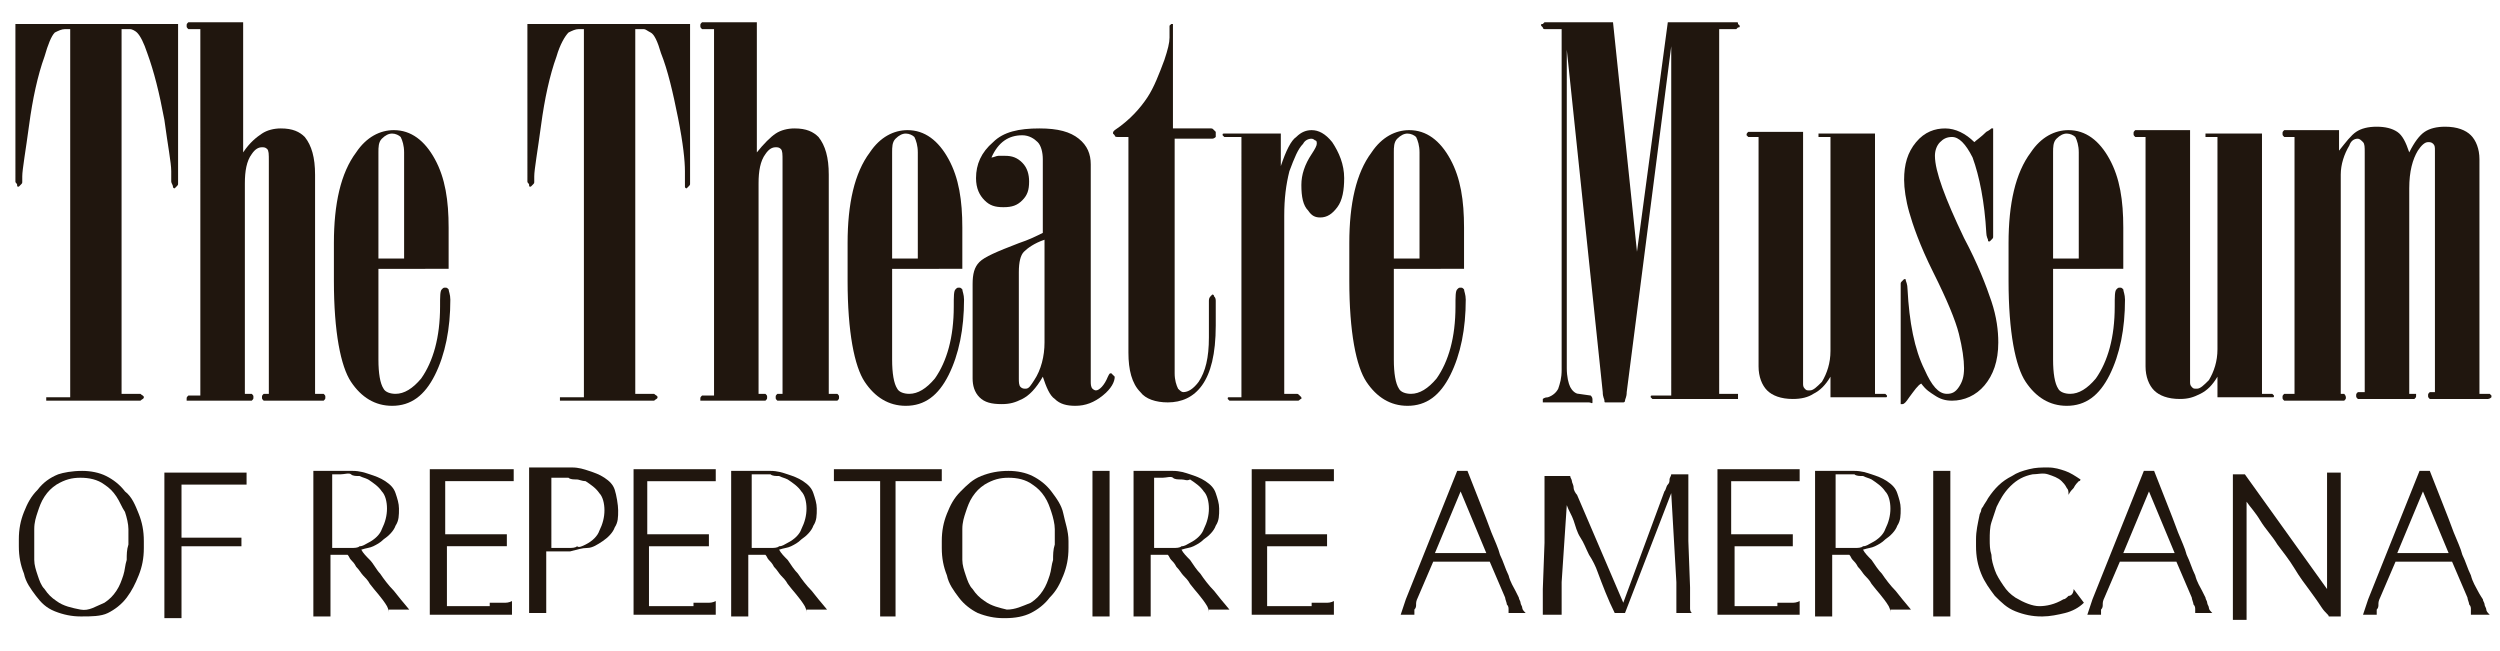 <?xml version="1.0" encoding="utf-8"?>
<!-- Generator: Adobe Illustrator 18.1.0, SVG Export Plug-In . SVG Version: 6.00 Build 0)  -->
<svg version="1.1" xmlns="http://www.w3.org/2000/svg" xmlns:xlink="http://www.w3.org/1999/xlink" x="0px" y="0px"
	 viewBox="0 0 146 38" enable-background="new 0 0 146 38" xml:space="preserve">
<g id="The_Theatre_Museum">
	<g>
		<rect x="-9.4" y="1.3" fill="none" width="165.3" height="41.3"/>
		<path fill="#20160E" d="M4.1,1.7H3.8c-0.2,0-0.4,0.1-0.6,0.2C3,2.1,2.8,2.6,2.6,3.3c-0.4,1.1-0.7,2.5-0.9,4s-0.4,2.6-0.4,3v0.3
			c0,0.1,0,0.1-0.1,0.2s-0.1,0.1-0.1,0.1c-0.1,0-0.1,0-0.1-0.1c0-0.1-0.1-0.1-0.1-0.2V1.4h9.5v9.3c0,0.1,0,0.1-0.1,0.2
			s-0.1,0.1-0.1,0.1c0,0-0.1,0-0.1-0.1S10,10.7,10,10.6v-0.6C10,9.5,9.8,8.5,9.6,7C9.3,5.4,9,4.2,8.6,3.1C8.4,2.5,8.2,2.1,8,1.9
			C7.9,1.8,7.7,1.7,7.6,1.7H7.1V23h1.1c0.1,0.1,0.2,0.1,0.2,0.2c0,0.1-0.1,0.1-0.2,0.2H2.8c0,0-0.1,0-0.1,0c0,0,0-0.1,0-0.1
			c0-0.1,0-0.1,0-0.1c0,0,0.1,0,0.1,0h1.3V1.7z"/>
		<path fill="#20160E" d="M14.2,1.4v7.5C14.6,8.3,15,8,15.3,7.8s0.7-0.3,1.1-0.3c0.7,0,1.1,0.2,1.4,0.5c0.4,0.5,0.6,1.2,0.6,2.2V23
			h0.5c0.1,0.1,0.1,0.1,0.1,0.2c0,0.1,0,0.1-0.1,0.2h-3.5c-0.1-0.1-0.1-0.1-0.1-0.2c0-0.1,0-0.1,0.1-0.2h0.3V9.4
			c0-0.4,0-0.6-0.1-0.7c-0.1-0.1-0.2-0.1-0.3-0.1c-0.2,0-0.4,0.1-0.6,0.4c-0.3,0.4-0.4,1-0.4,1.7V23h0.4c0.1,0.1,0.1,0.1,0.1,0.2
			c0,0.1,0,0.1-0.1,0.2H11l-0.1,0l0-0.1c0-0.1,0-0.1,0.1-0.2h0.7V1.7H11c-0.1-0.1-0.1-0.1-0.1-0.2c0-0.1,0-0.1,0.1-0.2H14.2z"/>
		<path fill="#20160E" d="M22.1,15.6V21c0,0.8,0.1,1.4,0.3,1.7c0.1,0.2,0.4,0.3,0.7,0.3c0.5,0,1-0.3,1.5-0.9c0.7-1,1.1-2.4,1.1-4.2
			c0-0.6,0-0.9,0.1-1s0.1-0.1,0.2-0.1c0.1,0,0.1,0,0.2,0.1c0,0.1,0.1,0.3,0.1,0.6c0,1.7-0.3,3.2-0.9,4.4c-0.6,1.2-1.4,1.8-2.5,1.8
			c-1,0-1.8-0.5-2.4-1.4c-0.6-0.9-1-2.9-1-5.9v-2.2c0-2.3,0.4-4.1,1.3-5.3c0.6-0.9,1.4-1.3,2.2-1.3c1,0,1.8,0.6,2.4,1.7
			c0.6,1.1,0.8,2.4,0.8,4v2.4H22.1z M23.6,15.2V8.9c0-0.4-0.1-0.7-0.2-0.9c-0.1-0.1-0.3-0.2-0.5-0.2s-0.4,0.1-0.6,0.3
			c-0.2,0.2-0.2,0.5-0.2,0.8v6.2H23.6z"/>
		<path fill="#20160E" d="M34.1,1.7h-0.3c-0.2,0-0.4,0.1-0.6,0.2c-0.2,0.2-0.5,0.7-0.7,1.4c-0.4,1.1-0.7,2.5-0.9,4s-0.4,2.6-0.4,3
			v0.3c0,0.1,0,0.1-0.1,0.2s-0.1,0.1-0.1,0.1c-0.1,0-0.1,0-0.1-0.1c0-0.1-0.1-0.1-0.1-0.2V1.4h9.5v9.3c0,0.1,0,0.1-0.1,0.2
			s-0.1,0.1-0.1,0.1c0,0-0.1,0-0.1-0.1S40,10.7,40,10.6v-0.6c0-0.6-0.1-1.6-0.4-3.1c-0.3-1.5-0.6-2.8-1-3.8
			c-0.2-0.7-0.4-1.1-0.6-1.2s-0.3-0.2-0.4-0.2h-0.5V23h1.1c0.1,0.1,0.2,0.1,0.2,0.2c0,0.1-0.1,0.1-0.2,0.2h-5.4c0,0-0.1,0-0.1,0
			c0,0,0-0.1,0-0.1c0-0.1,0-0.1,0-0.1c0,0,0.1,0,0.1,0h1.3V1.7z"/>
		<path fill="#20160E" d="M44.2,1.4v7.5c0.4-0.5,0.8-0.9,1.1-1.1s0.7-0.3,1.1-0.3c0.7,0,1.1,0.2,1.4,0.5c0.4,0.5,0.6,1.2,0.6,2.2V23
			h0.5c0.1,0.1,0.1,0.1,0.1,0.2c0,0.1,0,0.1-0.1,0.2h-3.5c-0.1-0.1-0.1-0.1-0.1-0.2c0-0.1,0-0.1,0.1-0.2h0.3V9.4
			c0-0.4,0-0.6-0.1-0.7c-0.1-0.1-0.2-0.1-0.3-0.1c-0.2,0-0.4,0.1-0.6,0.4c-0.3,0.4-0.4,1-0.4,1.7V23h0.4c0.1,0.1,0.1,0.1,0.1,0.2
			c0,0.1,0,0.1-0.1,0.2H41l-0.1,0l0-0.1c0-0.1,0-0.1,0.1-0.2h0.7V1.7H41c-0.1-0.1-0.1-0.1-0.1-0.2c0-0.1,0-0.1,0.1-0.2H44.2z"/>
		<path fill="#20160E" d="M52.1,15.6V21c0,0.8,0.1,1.4,0.3,1.7c0.1,0.2,0.4,0.3,0.7,0.3c0.5,0,1-0.3,1.5-0.9c0.7-1,1.1-2.4,1.1-4.2
			c0-0.6,0-0.9,0.1-1s0.1-0.1,0.2-0.1c0.1,0,0.1,0,0.2,0.1c0,0.1,0.1,0.3,0.1,0.6c0,1.7-0.3,3.2-0.9,4.4s-1.4,1.8-2.5,1.8
			c-1,0-1.8-0.5-2.4-1.4s-1-2.9-1-5.9v-2.2c0-2.3,0.4-4.1,1.3-5.3c0.6-0.9,1.4-1.3,2.2-1.3c1,0,1.8,0.6,2.4,1.7s0.8,2.4,0.8,4v2.4
			H52.1z M53.6,15.2V8.9c0-0.4-0.1-0.7-0.2-0.9c-0.1-0.1-0.3-0.2-0.5-0.2s-0.4,0.1-0.6,0.3c-0.2,0.2-0.2,0.5-0.2,0.8v6.2H53.6z"/>
		<path fill="#20160E" d="M57.9,9.2c0.1,0,0.3-0.1,0.4-0.1c0.1,0,0.2,0,0.4,0c0.4,0,0.7,0.1,1,0.4c0.3,0.3,0.4,0.7,0.4,1.1
			c0,0.5-0.1,0.8-0.4,1.1c-0.3,0.3-0.6,0.4-1.1,0.4c-0.5,0-0.8-0.1-1.1-0.4C57.2,11.4,57,11,57,10.4c0-0.8,0.3-1.5,1-2.1
			c0.6-0.6,1.5-0.8,2.7-0.8c1.1,0,1.8,0.2,2.3,0.6c0.5,0.4,0.7,0.9,0.7,1.5v12.7c0,0.1,0,0.3,0.1,0.4c0.1,0.1,0.2,0.1,0.2,0.1
			c0.2,0,0.5-0.3,0.7-0.8c0.1-0.2,0.1-0.2,0.2-0.2l0.2,0.2c0,0.3-0.2,0.7-0.7,1.1s-1,0.6-1.6,0.6c-0.5,0-0.9-0.1-1.2-0.4
			c-0.3-0.2-0.5-0.7-0.7-1.3c-0.4,0.7-0.8,1.1-1.2,1.3s-0.7,0.3-1.2,0.3c-0.6,0-1-0.1-1.3-0.4c-0.3-0.3-0.4-0.7-0.4-1.1v-5.5
			c0-0.6,0.1-1,0.4-1.3c0.3-0.3,1-0.6,2.3-1.1c0.6-0.2,1-0.4,1.4-0.6V9.3c0-0.4-0.1-0.8-0.3-1c-0.2-0.2-0.5-0.4-0.9-0.4
			C58.9,7.9,58.3,8.3,57.9,9.2z M61,14c-0.6,0.2-1,0.5-1.2,0.7c-0.2,0.2-0.3,0.6-0.3,1.2v6.2c0,0.2,0,0.4,0.1,0.5s0.2,0.1,0.3,0.1
			c0.2,0,0.3-0.2,0.5-0.5c0.4-0.6,0.6-1.4,0.6-2.2V14z"/>
		<path fill="#20160E" d="M66,8h-0.7c-0.1,0-0.2,0-0.2-0.1c0,0-0.1-0.1-0.1-0.1c0-0.1,0-0.1,0.1-0.2C66,7,66.6,6.3,67,5.7
			c0.4-0.6,0.7-1.4,1-2.2c0.2-0.6,0.3-1,0.3-1.3l0-0.7c0,0,0.1-0.1,0.1-0.1c0.1,0,0.1,0,0.1,0s0,0.1,0,0.1v6h2.2
			c0.1,0,0.1,0,0.2,0.1c0,0,0.1,0.1,0.1,0.1C71,7.9,71,7.9,71,8c0,0-0.1,0.1-0.2,0.1h-2.2v13.7c0,0.4,0.1,0.7,0.2,0.9
			c0.1,0.1,0.2,0.2,0.3,0.2c0.3,0,0.6-0.2,0.9-0.6c0.4-0.6,0.6-1.4,0.6-2.6v-2.1c0-0.1,0-0.2,0.1-0.3c0,0,0.1-0.1,0.1-0.1
			s0.1,0,0.1,0.1c0.1,0.1,0.1,0.2,0.1,0.3V19c0,1.7-0.3,2.8-0.8,3.5s-1.2,1-2,1c-0.7,0-1.3-0.2-1.6-0.6c-0.5-0.5-0.7-1.3-0.7-2.3V8z
			"/>
		<path fill="#20160E" d="M72.2,8h-0.6c-0.1,0-0.1,0-0.1,0c0,0-0.1-0.1-0.1-0.1c0-0.1,0-0.1,0.1-0.1c0,0,0.1,0,0.1,0h3.2v1.9
			c0.3-0.9,0.6-1.5,0.9-1.7c0.3-0.3,0.6-0.4,0.9-0.4c0.4,0,0.8,0.2,1.2,0.7c0.4,0.6,0.7,1.3,0.7,2.1c0,0.7-0.1,1.3-0.4,1.7
			c-0.3,0.4-0.6,0.6-1,0.6c-0.3,0-0.5-0.1-0.7-0.4c-0.3-0.3-0.4-0.8-0.4-1.5c0-0.6,0.2-1.2,0.6-1.8c0.2-0.3,0.3-0.5,0.3-0.6
			c0-0.1,0-0.2-0.1-0.2c-0.1-0.1-0.2-0.1-0.2-0.1c-0.2,0-0.4,0.1-0.5,0.3c-0.3,0.3-0.5,0.8-0.8,1.6c-0.2,0.8-0.3,1.6-0.3,2.6V23h0.7
			c0.1,0,0.1,0,0.2,0.1c0,0,0.1,0.1,0.1,0.1l0,0.1c-0.1,0-0.1,0.1-0.2,0.1h-3.9c0,0-0.1,0-0.1,0c0,0-0.1-0.1-0.1-0.1
			c0-0.1,0-0.1,0.1-0.1c0,0,0.1,0,0.1,0h0.6V8z"/>
		<path fill="#20160E" d="M81.4,15.6V21c0,0.8,0.1,1.4,0.3,1.7c0.1,0.2,0.4,0.3,0.7,0.3c0.5,0,1-0.3,1.5-0.9c0.7-1,1.1-2.4,1.1-4.2
			c0-0.6,0-0.9,0.1-1s0.1-0.1,0.2-0.1c0.1,0,0.1,0,0.2,0.1c0,0.1,0.1,0.3,0.1,0.6c0,1.7-0.3,3.2-0.9,4.4s-1.4,1.8-2.5,1.8
			c-1,0-1.8-0.5-2.4-1.4s-1-2.9-1-5.9v-2.2c0-2.3,0.4-4.1,1.3-5.3c0.6-0.9,1.4-1.3,2.2-1.3c1,0,1.8,0.6,2.4,1.7s0.8,2.4,0.8,4v2.4
			H81.4z M82.9,15.2V8.9c0-0.4-0.1-0.7-0.2-0.9c-0.1-0.1-0.3-0.2-0.5-0.2s-0.4,0.1-0.6,0.3c-0.2,0.2-0.2,0.5-0.2,0.8v6.2H82.9z"/>
		<path fill="#20160E" d="M91.1,1.7h-0.9c0,0-0.1,0-0.1-0.1c0,0-0.1-0.1-0.1-0.1c0-0.1,0-0.1,0.1-0.1c0,0,0.1-0.1,0.1-0.1h4
			l1.4,13.4l1.8-13.4h4c0.1,0,0.1,0,0.1,0.1c0,0,0.1,0.1,0.1,0.1c0,0.1,0,0.1-0.1,0.1c0,0-0.1,0.1-0.1,0.1h-1V23h1c0,0,0,0,0.1,0
			c0,0,0,0.1,0,0.2c0,0.1,0,0.1,0,0.1c0,0,0,0-0.1,0h-4.8c0,0-0.1,0-0.1,0c0,0-0.1-0.1-0.1-0.1c0-0.1,0-0.1,0.1-0.1c0,0,0.1,0,0.1,0
			h1V2.7L95,22.9c0,0.3-0.1,0.4-0.1,0.5s-0.1,0.1-0.1,0.1h-1c-0.1,0-0.1,0-0.1-0.1s-0.1-0.2-0.1-0.5l-2.1-20v18.6
			c0,0.5,0.1,0.9,0.2,1.1s0.3,0.4,0.5,0.4l0.7,0.1c0,0,0.1,0.1,0.1,0.2c0,0.1,0,0.1,0,0.2s-0.1,0-0.2,0h-2.6c0,0-0.1,0-0.1,0
			s0-0.1,0-0.1s0-0.1,0-0.1s0.1-0.1,0.3-0.1c0.3-0.1,0.5-0.3,0.6-0.5c0.1-0.3,0.2-0.6,0.2-1.1V1.7z"/>
		<path fill="#20160E" d="M102.7,8h-0.6C102.1,8,102,7.9,102,7.9c0-0.1,0-0.1,0.1-0.2h3.2v14.7c0,0.1,0,0.2,0.1,0.3s0.1,0.1,0.3,0.1
			c0.2,0,0.4-0.2,0.7-0.5c0.3-0.5,0.5-1.1,0.5-1.8V8h-0.6c0,0-0.1,0-0.1,0c0,0,0-0.1,0-0.1c0-0.1,0-0.1,0-0.1c0,0,0.1,0,0.1,0h3.2
			V23h0.5c0,0,0.1,0,0.1,0c0,0,0.1,0.1,0.1,0.1c0,0.1,0,0.1-0.1,0.1c0,0-0.1,0-0.1,0h-3.1v-1.2c-0.3,0.5-0.6,0.8-1,1
			c-0.3,0.2-0.7,0.3-1.2,0.3c-0.7,0-1.2-0.2-1.5-0.5c-0.3-0.3-0.5-0.8-0.5-1.4V8z"/>
		<path fill="#20160E" d="M112.2,22.4c-0.2,0.1-0.4,0.4-0.7,0.8c-0.2,0.3-0.3,0.4-0.4,0.4c0,0-0.1,0-0.1,0s0-0.1,0-0.1v-6.9
			c0-0.1,0-0.1,0.1-0.2c0,0,0.1-0.1,0.1-0.1c0.1,0,0.1,0,0.1,0.1c0,0,0.1,0.2,0.1,0.5c0.1,1.9,0.4,3.5,1,4.7
			c0.4,0.9,0.8,1.4,1.3,1.4c0.3,0,0.5-0.1,0.7-0.4s0.3-0.6,0.3-1.1c0-0.5-0.1-1.2-0.3-2s-0.7-2-1.5-3.6s-1.2-2.8-1.4-3.5
			s-0.3-1.4-0.3-1.9c0-0.9,0.2-1.6,0.7-2.2s1.1-0.8,1.7-0.8c0.6,0,1.2,0.3,1.7,0.8c0.1-0.1,0.4-0.3,0.7-0.6c0.2-0.1,0.3-0.2,0.3-0.2
			c0,0,0.1,0,0.1,0c0,0,0,0.1,0,0.1v6.2c0,0.1,0,0.1-0.1,0.2s-0.1,0.1-0.1,0.1c-0.1,0-0.1,0-0.1-0.1c0,0-0.1-0.2-0.1-0.4
			c-0.1-1.8-0.4-3.3-0.8-4.4C114.8,8.4,114.4,8,114,8c-0.3,0-0.5,0.1-0.7,0.3S113,8.8,113,9.1c0,0.9,0.6,2.5,1.7,4.8
			c0.8,1.5,1.3,2.8,1.6,3.7s0.4,1.7,0.4,2.4c0,1.1-0.3,1.9-0.8,2.5s-1.2,0.9-1.9,0.9c-0.4,0-0.7-0.1-1-0.3S112.5,22.8,112.2,22.4z"
			/>
		<path fill="#20160E" d="M119.9,15.6V21c0,0.8,0.1,1.4,0.3,1.7c0.1,0.2,0.4,0.3,0.7,0.3c0.5,0,1-0.3,1.5-0.9c0.7-1,1.1-2.4,1.1-4.2
			c0-0.6,0-0.9,0.1-1s0.1-0.1,0.2-0.1c0.1,0,0.1,0,0.2,0.1c0,0.1,0.1,0.3,0.1,0.6c0,1.7-0.3,3.2-0.9,4.4s-1.4,1.8-2.5,1.8
			c-1,0-1.8-0.5-2.4-1.4s-1-2.9-1-5.9v-2.2c0-2.3,0.4-4.1,1.3-5.3c0.6-0.9,1.4-1.3,2.2-1.3c1,0,1.8,0.6,2.4,1.7s0.8,2.4,0.8,4v2.4
			H119.9z M121.4,15.2V8.9c0-0.4-0.1-0.7-0.2-0.9c-0.1-0.1-0.3-0.2-0.5-0.2s-0.4,0.1-0.6,0.3c-0.2,0.2-0.2,0.5-0.2,0.8v6.2H121.4z"
			/>
		<path fill="#20160E" d="M125.3,8h-0.6c-0.1-0.1-0.1-0.1-0.1-0.2c0-0.1,0-0.1,0.1-0.2h3.2v14.7c0,0.1,0,0.2,0.1,0.3
			c0.1,0.1,0.1,0.1,0.3,0.1c0.2,0,0.4-0.2,0.7-0.5c0.3-0.5,0.5-1.1,0.5-1.8V8h-0.6c0,0-0.1,0-0.1,0c0,0,0-0.1,0-0.1
			c0-0.1,0-0.1,0-0.1c0,0,0.1,0,0.1,0h3.2V23h0.5c0,0,0.1,0,0.1,0c0,0,0.1,0.1,0.1,0.1c0,0.1,0,0.1-0.1,0.1c0,0-0.1,0-0.1,0h-3.1
			v-1.2c-0.3,0.5-0.6,0.8-1,1s-0.7,0.3-1.2,0.3c-0.7,0-1.2-0.2-1.5-0.5c-0.3-0.3-0.5-0.8-0.5-1.4V8z"/>
		<path fill="#20160E" d="M136.5,23l0.4,0c0,0,0.1,0.1,0.1,0.2c0,0.1,0,0.1-0.1,0.2h-3.5c-0.1-0.1-0.1-0.1-0.1-0.2
			c0-0.1,0-0.1,0.1-0.2h0.6V8h-0.6c-0.1-0.1-0.1-0.1-0.1-0.2c0-0.1,0-0.1,0.1-0.2h3.2v1.2c0.4-0.5,0.7-0.9,1-1.1s0.7-0.3,1.2-0.3
			c0.5,0,0.9,0.1,1.2,0.3c0.3,0.2,0.5,0.6,0.7,1.2c0.3-0.6,0.6-1,0.9-1.2c0.3-0.2,0.7-0.3,1.2-0.3c0.7,0,1.2,0.2,1.5,0.5
			c0.3,0.3,0.5,0.8,0.5,1.4V23h0.5c0.1,0,0.1,0,0.1,0c0,0,0.1,0.1,0.1,0.1l0,0.1c0,0-0.1,0.1-0.2,0.1h-3.4c-0.1-0.1-0.1-0.1-0.1-0.2
			c0-0.1,0-0.1,0.1-0.2h0.3V8.8c0-0.2,0-0.3-0.1-0.4c-0.1-0.1-0.2-0.1-0.3-0.1c-0.2,0-0.4,0.2-0.6,0.5c-0.3,0.5-0.5,1.2-0.5,2.2V23
			h0.3l0.1,0c0,0,0,0.1,0,0.1c0,0.1,0,0.1-0.1,0.2h-3.3c-0.1-0.1-0.1-0.1-0.1-0.2c0-0.1,0-0.1,0.1-0.2h0.4v-14c0-0.3,0-0.5-0.1-0.6
			s-0.2-0.2-0.3-0.2c-0.2,0-0.4,0.1-0.5,0.4c-0.3,0.5-0.5,1.1-0.5,1.7V23z"/>
	</g>
</g>
<g id="OF_REPERTOIRE_AMERICANA">
	<g>
		<rect x="-9.4" y="27.6" fill="none" width="165.3" height="14.5"/>
		<path fill="#20160E" d="M4.8,27.5c0.5,0,1,0.1,1.4,0.3s0.8,0.5,1.1,0.9C7.7,29,7.9,29.5,8.1,30c0.2,0.5,0.3,1,0.3,1.6V32
			c0,0.6-0.1,1.1-0.3,1.6c-0.2,0.5-0.4,0.9-0.7,1.3c-0.3,0.4-0.7,0.7-1.1,0.9S5.3,36,4.8,36H4.7c-0.5,0-1-0.1-1.5-0.3
			s-0.8-0.5-1.1-0.9c-0.3-0.4-0.6-0.8-0.7-1.3c-0.2-0.5-0.3-1-0.3-1.6v-0.4c0-0.6,0.1-1.1,0.3-1.6s0.4-0.9,0.8-1.3
			c0.3-0.4,0.7-0.7,1.2-0.9C3.7,27.6,4.2,27.5,4.8,27.5L4.8,27.5z M6.1,35.2c0.3-0.2,0.5-0.4,0.7-0.7c0.2-0.3,0.3-0.6,0.4-0.9
			c0.1-0.3,0.1-0.6,0.2-0.9c0-0.3,0-0.6,0.1-0.9c0-0.3,0-0.6,0-0.9c0-0.3-0.1-0.7-0.2-1C7.1,29.6,7,29.3,6.8,29s-0.4-0.5-0.7-0.7
			c-0.4-0.3-0.9-0.4-1.4-0.4c-0.5,0-0.9,0.1-1.4,0.4c-0.3,0.2-0.5,0.4-0.7,0.7s-0.3,0.6-0.4,0.9c-0.1,0.3-0.2,0.6-0.2,1
			c0,0.3,0,0.6,0,0.9c0,0.3,0,0.6,0,0.9c0,0.3,0.1,0.6,0.2,0.9c0.1,0.3,0.2,0.6,0.4,0.8c0.2,0.3,0.4,0.5,0.7,0.7
			c0.4,0.3,0.9,0.4,1.4,0.5S5.6,35.4,6.1,35.2z"/>
		<path fill="#20160E" d="M14.1,31.9c-0.3,0-0.6,0-0.8,0c-0.2,0-0.5,0-0.7,0c-0.2,0-0.4,0-0.5,0h-0.8h-0.4h-0.3v2.1v0.2
			c0,0.2,0,0.4,0,0.7c0,0.2,0,0.4,0,0.6c0,0.2,0,0.4,0,0.6h-1c0-0.2,0-0.4,0-0.6c0-0.2,0-0.4,0-0.6c0-0.2,0-0.4,0-0.7v-0.8v-3.1
			v-0.8c0-0.2,0-0.4,0-0.7c0-0.2,0-0.4,0-0.6c0-0.2,0-0.4,0-0.6h0.7h4.1v0.7c-0.2,0-0.4,0-0.6,0c-0.2,0-0.3,0-0.5,0
			c-0.2,0-0.3,0-0.4,0H13h-1.6h-0.1c-0.1,0-0.3,0-0.4,0c-0.1,0-0.2,0-0.3,0v1.2v0.2v1.7c0.1,0,0.1,0,0.2,0c0.1,0,0.1,0,0.2,0H11h0.9
			H12c0.1,0,0.3,0,0.5,0c0.2,0,0.5,0,0.7,0c0.3,0,0.6,0,0.9,0L14.1,31.9z"/>
		<path fill="#20160E" d="M22.7,35.9c0,0,0-0.1,0-0.1c0-0.1,0-0.2-0.1-0.4c-0.3-0.5-0.7-0.9-1-1.3c-0.1-0.2-0.3-0.4-0.4-0.5
			s-0.2-0.3-0.4-0.5c-0.1-0.2-0.2-0.3-0.3-0.4c-0.1-0.1-0.1-0.2-0.2-0.3c-0.2,0-0.3,0-0.5,0s-0.3,0-0.5,0v1.5v0.2c0,0.2,0,0.4,0,0.7
			c0,0.2,0,0.4,0,0.6c0,0.2,0,0.4,0,0.6h-1c0-0.2,0-0.4,0-0.6c0-0.2,0-0.4,0-0.6c0-0.2,0-0.4,0-0.7v-0.8v-3.1v-0.8
			c0-0.2,0-0.4,0-0.7c0-0.2,0-0.4,0-0.6c0-0.2,0-0.4,0-0.6h0.9c0.2,0,0.5,0,0.7,0s0.5,0,0.7,0c0.4,0,0.7,0.1,1,0.2s0.6,0.2,0.9,0.4
			c0.3,0.2,0.5,0.4,0.6,0.7s0.2,0.6,0.2,0.9c0,0.4,0,0.7-0.2,1c-0.1,0.3-0.4,0.6-0.7,0.8c-0.2,0.2-0.4,0.3-0.6,0.4s-0.4,0.1-0.7,0.2
			c0.1,0.2,0.3,0.4,0.5,0.6s0.4,0.6,0.6,0.8c0.2,0.3,0.5,0.7,0.8,1l0.4,0.5l0.5,0.6H22.7z M19.4,32c0.2,0,0.4,0,0.5,0
			c0.2,0,0.4,0,0.6,0s0.4,0,0.5-0.1c0.2,0,0.3-0.1,0.5-0.2c0.4-0.2,0.7-0.5,0.8-0.8c0.2-0.4,0.3-0.8,0.3-1.2s-0.1-0.8-0.3-1
			c-0.2-0.3-0.5-0.5-0.8-0.7c-0.2-0.1-0.3-0.1-0.5-0.2c-0.2,0-0.4,0-0.5-0.1s-0.4,0-0.6,0c-0.2,0-0.4,0-0.5,0c0,0.2,0,0.4,0,0.7
			s0,0.5,0,0.8v0.2V32z"/>
		<path fill="#20160E" d="M28.6,35.2c0.1,0,0.2,0,0.4,0s0.3,0,0.4,0c0.2,0,0.3,0,0.5-0.1l0,0.8h-3.9v0h-0.9c0-0.2,0-0.4,0-0.6
			c0-0.2,0-0.4,0-0.6c0-0.2,0-0.4,0-0.7v-0.8v-3.1v-0.8c0-0.2,0-0.4,0-0.7c0-0.2,0-0.4,0-0.6c0-0.2,0-0.4,0-0.6h0.7H30l0,0.7
			c-0.2,0-0.4,0-0.6,0c-0.2,0-0.3,0-0.5,0s-0.3,0-0.4,0h-0.1h-1.6h-0.1c-0.1,0-0.3,0-0.4,0s-0.2,0-0.3,0v1.2v0.2v1.7
			c0.1,0,0.1,0,0.2,0c0.1,0,0.1,0,0.2,0h0.1h0.9h0.1c0.1,0,0.3,0,0.5,0c0.2,0,0.5,0,0.7,0c0.3,0,0.6,0,0.9,0v0.7c-0.3,0-0.6,0-0.8,0
			c-0.2,0-0.4,0-0.7,0c-0.2,0-0.4,0-0.5,0h-0.8h-0.4h-0.3v2.1v0.2v1.2h0.7h0.1H28.6L28.6,35.2z"/>
		<path fill="#20160E" d="M36.1,29.8c0,0.4,0,0.7-0.2,1c-0.1,0.3-0.4,0.6-0.7,0.8c-0.3,0.2-0.6,0.4-0.9,0.4s-0.6,0.1-1,0.2
			c-0.2,0-0.5,0-0.7,0c-0.2,0-0.5,0-0.7,0v1.5v0.2c0,0.2,0,0.4,0,0.7c0,0.2,0,0.4,0,0.6c0,0.2,0,0.4,0,0.6h-1c0-0.2,0-0.4,0-0.6
			c0-0.2,0-0.4,0-0.6c0-0.2,0-0.4,0-0.7v-0.8v-3.1v-0.8c0-0.2,0-0.4,0-0.7c0-0.2,0-0.4,0-0.6c0-0.2,0-0.4,0-0.6H32
			c0.2,0,0.5,0,0.7,0c0.2,0,0.5,0,0.7,0c0.4,0,0.7,0.1,1,0.2s0.6,0.2,0.9,0.4c0.3,0.2,0.5,0.4,0.6,0.7S36.1,29.5,36.1,29.8z
			 M34.2,31.8c0.4-0.2,0.7-0.5,0.8-0.8c0.2-0.4,0.3-0.8,0.3-1.2c0-0.4-0.1-0.8-0.3-1c-0.2-0.3-0.5-0.5-0.8-0.7
			C34,28.1,33.8,28,33.7,28c-0.2,0-0.4,0-0.5-0.1c-0.2,0-0.4,0-0.5,0s-0.4,0-0.5,0v1.5v0.2V32c0.2,0,0.4,0,0.5,0s0.4,0,0.5,0
			c0.2,0,0.4,0,0.5-0.1C33.8,32,34,31.9,34.2,31.8z"/>
		<path fill="#20160E" d="M40.5,35.2c0.1,0,0.2,0,0.4,0c0.2,0,0.3,0,0.4,0c0.2,0,0.3,0,0.5-0.1l0,0.8h-3.9v0H37c0-0.2,0-0.4,0-0.6
			c0-0.2,0-0.4,0-0.6c0-0.2,0-0.4,0-0.7v-0.8v-3.1v-0.8c0-0.2,0-0.4,0-0.7c0-0.2,0-0.4,0-0.6c0-0.2,0-0.4,0-0.6h0.7h4.1l0,0.7
			c-0.2,0-0.4,0-0.6,0c-0.2,0-0.3,0-0.5,0c-0.2,0-0.3,0-0.4,0h-0.1h-1.6h-0.1c-0.1,0-0.3,0-0.4,0s-0.2,0-0.3,0v1.2v0.2v1.7
			c0.1,0,0.1,0,0.2,0s0.1,0,0.2,0h0.1h0.9h0.1c0.1,0,0.3,0,0.5,0c0.2,0,0.5,0,0.7,0c0.3,0,0.6,0,0.9,0v0.7c-0.3,0-0.6,0-0.8,0
			c-0.2,0-0.4,0-0.7,0c-0.2,0-0.4,0-0.5,0h-0.8h-0.4h-0.3v2.1v0.2v1.2h0.7h0.1H40.5L40.5,35.2z"/>
		<path fill="#20160E" d="M47.1,35.9c0,0,0-0.1,0-0.1c0-0.1,0-0.2-0.1-0.4c-0.3-0.5-0.7-0.9-1-1.3c-0.1-0.2-0.3-0.4-0.4-0.5
			s-0.2-0.3-0.4-0.5c-0.1-0.2-0.2-0.3-0.3-0.4c-0.1-0.1-0.1-0.2-0.2-0.3c-0.2,0-0.3,0-0.5,0c-0.2,0-0.3,0-0.5,0v1.5v0.2
			c0,0.2,0,0.4,0,0.7c0,0.2,0,0.4,0,0.6c0,0.2,0,0.4,0,0.6h-1c0-0.2,0-0.4,0-0.6c0-0.2,0-0.4,0-0.6c0-0.2,0-0.4,0-0.7v-0.8v-3.1
			v-0.8c0-0.2,0-0.4,0-0.7c0-0.2,0-0.4,0-0.6c0-0.2,0-0.4,0-0.6h0.9c0.2,0,0.5,0,0.7,0c0.2,0,0.5,0,0.7,0c0.4,0,0.7,0.1,1,0.2
			c0.3,0.1,0.6,0.2,0.9,0.4c0.3,0.2,0.5,0.4,0.6,0.7c0.1,0.3,0.2,0.6,0.2,0.9c0,0.4,0,0.7-0.2,1c-0.1,0.3-0.4,0.6-0.7,0.8
			c-0.2,0.2-0.4,0.3-0.6,0.4c-0.2,0.1-0.4,0.1-0.7,0.2c0.1,0.2,0.3,0.4,0.5,0.6c0.2,0.3,0.4,0.6,0.6,0.8c0.2,0.3,0.5,0.7,0.8,1
			l0.4,0.5l0.5,0.6H47.1z M43.9,32c0.2,0,0.4,0,0.5,0s0.4,0,0.6,0c0.2,0,0.4,0,0.5-0.1c0.2,0,0.3-0.1,0.5-0.2
			c0.4-0.2,0.7-0.5,0.8-0.8c0.2-0.4,0.3-0.8,0.3-1.2s-0.1-0.8-0.3-1c-0.2-0.3-0.5-0.5-0.8-0.7c-0.2-0.1-0.3-0.1-0.5-0.2
			c-0.2,0-0.4,0-0.5-0.1c-0.2,0-0.4,0-0.6,0s-0.4,0-0.5,0c0,0.2,0,0.4,0,0.7s0,0.5,0,0.8v0.2V32z"/>
		<path fill="#20160E" d="M52.3,33.9v0.2c0,0.2,0,0.4,0,0.7c0,0.2,0,0.4,0,0.6c0,0.2,0,0.4,0,0.6h-0.9c0-0.2,0-0.4,0-0.6
			c0-0.2,0-0.4,0-0.6c0-0.2,0-0.4,0-0.7v-0.8v-3.1v-0.8v-1.3h-0.7c-0.1,0-0.3,0-0.5,0c-0.2,0-0.5,0-0.7,0c-0.3,0-0.5,0-0.8,0v-0.7
			c0.3,0,0.6,0,0.9,0c0.2,0,0.5,0,0.7,0c0.2,0,0.4,0,0.5,0h2.1c0.1,0,0.3,0,0.5,0c0.2,0,0.5,0,0.7,0c0.3,0,0.6,0,0.9,0v0.7
			c-0.3,0-0.6,0-0.8,0c-0.2,0-0.5,0-0.7,0c-0.2,0-0.4,0-0.5,0h-0.7c0,0.2,0,0.4,0,0.6c0,0.2,0,0.5,0,0.7v0.2V33.9z"/>
		<path fill="#20160E" d="M58.9,27.5c0.5,0,1,0.1,1.4,0.3s0.8,0.5,1.1,0.9c0.3,0.4,0.6,0.8,0.7,1.3s0.3,1,0.3,1.6V32
			c0,0.6-0.1,1.1-0.3,1.6c-0.2,0.5-0.4,0.9-0.8,1.3c-0.3,0.4-0.7,0.7-1.1,0.9c-0.4,0.2-0.9,0.3-1.5,0.3h-0.1c-0.5,0-1-0.1-1.5-0.3
			c-0.4-0.2-0.8-0.5-1.1-0.9c-0.3-0.4-0.6-0.8-0.7-1.3c-0.2-0.5-0.3-1-0.3-1.6v-0.4c0-0.6,0.1-1.1,0.3-1.6s0.4-0.9,0.8-1.3
			s0.7-0.7,1.2-0.9C57.8,27.6,58.3,27.5,58.9,27.5L58.9,27.5z M60.2,35.2c0.3-0.2,0.5-0.4,0.7-0.7c0.2-0.3,0.3-0.6,0.4-0.9
			c0.1-0.3,0.1-0.6,0.2-0.9c0-0.3,0-0.6,0.1-0.9c0-0.3,0-0.6,0-0.9s-0.1-0.7-0.2-1c-0.1-0.3-0.2-0.6-0.4-0.9
			c-0.2-0.3-0.4-0.5-0.7-0.7c-0.4-0.3-0.9-0.4-1.4-0.4c-0.5,0-0.9,0.1-1.4,0.4c-0.3,0.2-0.5,0.4-0.7,0.7c-0.2,0.3-0.3,0.6-0.4,0.9
			c-0.1,0.3-0.2,0.6-0.2,1c0,0.3,0,0.6,0,0.9c0,0.3,0,0.6,0,0.9c0,0.3,0.1,0.6,0.2,0.9s0.2,0.6,0.4,0.8c0.2,0.3,0.4,0.5,0.7,0.7
			c0.4,0.3,0.9,0.4,1.3,0.5C59.3,35.6,59.7,35.4,60.2,35.2z"/>
		<path fill="#20160E" d="M64.8,34.1c0,0.2,0,0.4,0,0.7c0,0.2,0,0.4,0,0.6c0,0.2,0,0.4,0,0.6h-1c0-0.2,0-0.4,0-0.6
			c0-0.2,0-0.4,0-0.6c0-0.2,0-0.4,0-0.7v-0.8v-3.1v-0.8c0-0.2,0-0.4,0-0.7c0-0.2,0-0.4,0-0.6c0-0.2,0-0.4,0-0.6h1c0,0.2,0,0.4,0,0.6
			c0,0.2,0,0.4,0,0.6c0,0.2,0,0.4,0,0.7v0.2v4.3V34.1z"/>
		<path fill="#20160E" d="M70.6,35.9c0,0,0-0.1,0-0.1c0-0.1,0-0.2-0.1-0.4c-0.3-0.5-0.7-0.9-1-1.3c-0.1-0.2-0.3-0.4-0.4-0.5
			s-0.2-0.3-0.4-0.5c-0.1-0.2-0.2-0.3-0.3-0.4c-0.1-0.1-0.1-0.2-0.2-0.3c-0.2,0-0.3,0-0.5,0s-0.3,0-0.5,0v1.5v0.2c0,0.2,0,0.4,0,0.7
			c0,0.2,0,0.4,0,0.6c0,0.2,0,0.4,0,0.6h-1c0-0.2,0-0.4,0-0.6c0-0.2,0-0.4,0-0.6c0-0.2,0-0.4,0-0.7v-0.8v-3.1v-0.8
			c0-0.2,0-0.4,0-0.7c0-0.2,0-0.4,0-0.6c0-0.2,0-0.4,0-0.6h0.9c0.2,0,0.5,0,0.7,0c0.2,0,0.5,0,0.7,0c0.4,0,0.7,0.1,1,0.2
			s0.6,0.2,0.9,0.4c0.3,0.2,0.5,0.4,0.6,0.7c0.1,0.3,0.2,0.6,0.2,0.9c0,0.4,0,0.7-0.2,1c-0.1,0.3-0.4,0.6-0.7,0.8
			c-0.2,0.2-0.4,0.3-0.6,0.4c-0.2,0.1-0.4,0.1-0.7,0.2c0.1,0.2,0.3,0.4,0.5,0.6c0.2,0.3,0.4,0.6,0.6,0.8c0.2,0.3,0.5,0.7,0.8,1
			l0.4,0.5l0.5,0.6H70.6z M67.4,32c0.2,0,0.4,0,0.5,0s0.4,0,0.6,0s0.4,0,0.5-0.1c0.2,0,0.3-0.1,0.5-0.2c0.4-0.2,0.7-0.5,0.8-0.8
			c0.2-0.4,0.3-0.8,0.3-1.2s-0.1-0.8-0.3-1c-0.2-0.3-0.5-0.5-0.8-0.7C69.3,28.1,69.2,28,69,28c-0.2,0-0.4,0-0.5-0.1s-0.4,0-0.6,0
			s-0.4,0-0.5,0c0,0.2,0,0.4,0,0.7s0,0.5,0,0.8v0.2V32z"/>
		<path fill="#20160E" d="M76.6,35.2c0.1,0,0.2,0,0.4,0c0.2,0,0.3,0,0.4,0c0.2,0,0.3,0,0.5-0.1l0,0.8H74v0h-0.9c0-0.2,0-0.4,0-0.6
			c0-0.2,0-0.4,0-0.6c0-0.2,0-0.4,0-0.7v-0.8v-3.1v-0.8c0-0.2,0-0.4,0-0.7c0-0.2,0-0.4,0-0.6c0-0.2,0-0.4,0-0.6h0.7h4.1l0,0.7
			c-0.2,0-0.4,0-0.6,0c-0.2,0-0.3,0-0.5,0s-0.3,0-0.4,0h-0.1h-1.6h-0.1c-0.1,0-0.3,0-0.4,0s-0.2,0-0.3,0v1.2v0.2v1.7
			c0.1,0,0.1,0,0.2,0s0.1,0,0.2,0h0.1h0.9h0.1c0.1,0,0.3,0,0.5,0c0.2,0,0.5,0,0.7,0c0.3,0,0.6,0,0.9,0v0.7c-0.3,0-0.6,0-0.8,0
			c-0.2,0-0.4,0-0.7,0c-0.2,0-0.4,0-0.5,0h-0.8h-0.4H74v2.1v0.2v1.2h0.7h0.1H76.6L76.6,35.2z"/>
		<path fill="#20160E" d="M88.1,35.9c0-0.1,0-0.2,0-0.3c0-0.1,0-0.2-0.1-0.3c0-0.1-0.1-0.3-0.1-0.4L87,32.8h-3.3l-0.9,2.1
			c-0.1,0.2-0.1,0.3-0.1,0.4c0,0.1,0,0.2-0.1,0.3c0,0.1,0,0.2,0,0.3h-0.8l0.3-0.9l3-7.5l0.6,0c0.5,1.3,1,2.5,1.4,3.6
			c0.2,0.5,0.4,0.9,0.5,1.3c0.2,0.4,0.3,0.8,0.5,1.2c0.1,0.4,0.3,0.7,0.4,0.9s0.2,0.4,0.2,0.4c0,0.1,0.1,0.2,0.1,0.3
			c0,0.1,0.1,0.2,0.1,0.3c0,0.1,0.1,0.2,0.2,0.3H88.1z M86.8,32.3l-1.5-3.6l-1.5,3.6H86.8z"/>
		<path fill="#20160E" d="M97.9,35.9c0-0.2,0-0.4,0-0.6c0-0.2,0-0.4,0-0.6c0-0.2,0-0.4,0-0.7l-0.3-5.2l-2.7,7l-0.6,0
			c-0.4-0.8-0.7-1.6-1-2.4c-0.1-0.3-0.3-0.7-0.5-1c-0.2-0.4-0.3-0.7-0.5-1s-0.3-0.7-0.4-1s-0.3-0.6-0.4-0.9l-0.3,4.5
			c0,0.2,0,0.4,0,0.7c0,0.2,0,0.4,0,0.6c0,0.2,0,0.4,0,0.6h-1.1c0-0.1,0-0.2,0-0.3c0-0.1,0-0.2,0-0.3c0-0.1,0-0.3,0-0.4l0,0
			c0-0.1,0-0.2,0-0.2s0-0.2,0-0.3l0.1-2.7c0-0.1,0-0.2,0-0.2s0-0.1,0-0.2c0-0.2,0-0.4,0-0.6c0-0.2,0-0.3,0-0.5s0-0.3,0-0.5
			c0-0.2,0-0.3,0-0.6s0-0.4,0-0.6c0-0.2,0-0.5,0-0.7H91h0.7c0,0.1,0.1,0.2,0.1,0.3c0,0.1,0.1,0.2,0.1,0.4c0,0.1,0.1,0.3,0.2,0.4
			l2.7,6.3l2.4-6.5c0.1-0.1,0.1-0.3,0.2-0.4s0.1-0.2,0.1-0.3c0-0.1,0.1-0.2,0.1-0.3l0.7,0h0.3c0,0.2,0,0.5,0,0.7c0,0.2,0,0.4,0,0.6
			s0,0.4,0,0.6c0,0.2,0,0.3,0,0.5s0,0.3,0,0.5c0,0.2,0,0.4,0,0.6c0,0.1,0,0.2,0,0.2s0,0.1,0,0.2l0.1,2.7c0,0.1,0,0.2,0,0.3
			s0,0.2,0,0.2v0c0,0.2,0,0.3,0,0.4s0,0.2,0,0.3c0,0.1,0,0.2,0.1,0.3H97.9z"/>
		<path fill="#20160E" d="M103.8,35.2c0.1,0,0.2,0,0.4,0c0.2,0,0.3,0,0.4,0c0.2,0,0.3,0,0.5-0.1l0,0.8h-3.9v0h-0.9
			c0-0.2,0-0.4,0-0.6c0-0.2,0-0.4,0-0.6c0-0.2,0-0.4,0-0.7v-0.8v-3.1v-0.8c0-0.2,0-0.4,0-0.7c0-0.2,0-0.4,0-0.6c0-0.2,0-0.4,0-0.6
			h0.7h4.1l0,0.7c-0.2,0-0.4,0-0.6,0c-0.2,0-0.3,0-0.5,0s-0.3,0-0.4,0h-0.1h-1.6h-0.1c-0.1,0-0.3,0-0.4,0s-0.2,0-0.3,0v1.2v0.2v1.7
			c0.1,0,0.1,0,0.2,0c0.1,0,0.1,0,0.2,0h0.1h0.9h0.1c0.1,0,0.3,0,0.5,0c0.2,0,0.5,0,0.7,0c0.3,0,0.6,0,0.9,0v0.7c-0.3,0-0.6,0-0.8,0
			c-0.2,0-0.4,0-0.7,0c-0.2,0-0.4,0-0.5,0H102h-0.4h-0.3v2.1v0.2v1.2h0.7h0.1H103.8L103.8,35.2z"/>
		<path fill="#20160E" d="M110.4,35.9c0,0,0-0.1,0-0.1c0-0.1,0-0.2-0.1-0.4c-0.3-0.5-0.7-0.9-1-1.3c-0.1-0.2-0.3-0.4-0.4-0.5
			s-0.2-0.3-0.4-0.5c-0.1-0.2-0.2-0.3-0.3-0.4c-0.1-0.1-0.1-0.2-0.2-0.3c-0.2,0-0.3,0-0.5,0s-0.3,0-0.5,0v1.5v0.2c0,0.2,0,0.4,0,0.7
			c0,0.2,0,0.4,0,0.6c0,0.2,0,0.4,0,0.6h-1c0-0.2,0-0.4,0-0.6c0-0.2,0-0.4,0-0.6c0-0.2,0-0.4,0-0.7v-0.8v-3.1v-0.8
			c0-0.2,0-0.4,0-0.7c0-0.2,0-0.4,0-0.6c0-0.2,0-0.4,0-0.6h0.9c0.2,0,0.5,0,0.7,0c0.2,0,0.5,0,0.7,0c0.4,0,0.7,0.1,1,0.2
			c0.3,0.1,0.6,0.2,0.9,0.4c0.3,0.2,0.5,0.4,0.6,0.7s0.2,0.6,0.2,0.9c0,0.4,0,0.7-0.2,1c-0.1,0.3-0.4,0.6-0.7,0.8
			c-0.2,0.2-0.4,0.3-0.6,0.4c-0.2,0.1-0.4,0.1-0.7,0.2c0.1,0.2,0.3,0.4,0.5,0.6c0.2,0.3,0.4,0.6,0.6,0.8c0.2,0.3,0.5,0.7,0.8,1
			l0.4,0.5l0.5,0.6H110.4z M107.2,32c0.2,0,0.4,0,0.5,0c0.2,0,0.4,0,0.6,0c0.2,0,0.4,0,0.5-0.1c0.2,0,0.3-0.1,0.5-0.2
			c0.4-0.2,0.7-0.5,0.8-0.8c0.2-0.4,0.3-0.8,0.3-1.2s-0.1-0.8-0.3-1c-0.2-0.3-0.5-0.5-0.8-0.7c-0.2-0.1-0.3-0.1-0.5-0.2
			c-0.2,0-0.4,0-0.5-0.1c-0.2,0-0.4,0-0.6,0c-0.2,0-0.4,0-0.5,0c0,0.2,0,0.4,0,0.7s0,0.5,0,0.8v0.2V32z"/>
		<path fill="#20160E" d="M113.9,34.1c0,0.2,0,0.4,0,0.7c0,0.2,0,0.4,0,0.6c0,0.2,0,0.4,0,0.6h-1c0-0.2,0-0.4,0-0.6
			c0-0.2,0-0.4,0-0.6c0-0.2,0-0.4,0-0.7v-0.8v-3.1v-0.8c0-0.2,0-0.4,0-0.7c0-0.2,0-0.4,0-0.6c0-0.2,0-0.4,0-0.6h1c0,0.2,0,0.4,0,0.6
			c0,0.2,0,0.4,0,0.6s0,0.4,0,0.7v0.2v4.3V34.1z"/>
		<path fill="#20160E" d="M121.1,34.4l0.6,0.8c-0.3,0.3-0.7,0.5-1.1,0.6c-0.4,0.1-0.9,0.2-1.3,0.2h-0.1c-0.5,0-1-0.1-1.5-0.3
			c-0.5-0.2-0.8-0.5-1.2-0.9c-0.3-0.4-0.6-0.8-0.8-1.3c-0.2-0.5-0.3-1-0.3-1.6v-0.4c0-0.5,0.1-0.9,0.2-1.4c0-0.1,0.1-0.2,0.1-0.3
			c0-0.1,0.1-0.2,0.1-0.2c0.1-0.2,0.2-0.3,0.3-0.5c0.4-0.6,0.8-1,1.4-1.3c0.3-0.2,0.6-0.3,1-0.4c0.4-0.1,0.7-0.1,1.1-0.1
			c0.4,0,0.7,0.1,1,0.2c0.3,0.1,0.6,0.3,0.9,0.5c0,0,0,0.1-0.1,0.1c-0.1,0.1-0.2,0.2-0.3,0.4c-0.1,0.1-0.2,0.2-0.3,0.4
			c0-0.2,0-0.3-0.1-0.4c-0.1-0.2-0.2-0.3-0.3-0.4c-0.2-0.2-0.5-0.3-0.8-0.4s-0.6,0-0.9,0c-0.5,0.1-0.9,0.3-1.3,0.7
			c-0.4,0.4-0.6,0.8-0.8,1.2c-0.1,0.3-0.2,0.6-0.3,0.9c-0.1,0.3-0.1,0.7-0.1,1c0,0.3,0,0.6,0.1,0.9c0,0.3,0.1,0.6,0.2,0.9
			c0.1,0.3,0.3,0.6,0.5,0.9c0.2,0.3,0.4,0.5,0.7,0.7c0.5,0.3,1,0.5,1.4,0.5c0.4,0,0.9-0.1,1.4-0.4c0.1,0,0.2-0.1,0.3-0.2
			C121,34.8,121.1,34.6,121.1,34.4z"/>
		<path fill="#20160E" d="M128.2,35.9c0-0.1,0-0.2,0-0.3c0-0.1,0-0.2-0.1-0.3c0-0.1-0.1-0.3-0.1-0.4l-0.9-2.1h-3.3l-0.9,2.1
			c-0.1,0.2-0.1,0.3-0.1,0.4c0,0.1,0,0.2-0.1,0.3c0,0.1,0,0.2,0,0.3h-0.8l0.3-0.9l3-7.5l0.6,0c0.5,1.3,1,2.5,1.4,3.6
			c0.2,0.5,0.4,0.9,0.5,1.3c0.2,0.4,0.3,0.8,0.5,1.2c0.1,0.4,0.3,0.7,0.4,0.9c0.1,0.2,0.2,0.4,0.2,0.4c0,0.1,0.1,0.2,0.1,0.3
			c0,0.1,0.1,0.2,0.1,0.3c0,0.1,0.1,0.2,0.2,0.3H128.2z M127,32.3l-1.5-3.6l-1.5,3.6H127z"/>
		<path fill="#20160E" d="M136.7,34.1c0,0.2,0,0.4,0,0.7s0,0.4,0,0.6c0,0.2,0,0.4,0,0.6h-0.1l-0.6,0l0,0h0v0c0-0.1-0.2-0.2-0.4-0.5
			c-0.2-0.3-0.4-0.6-0.7-1c-0.3-0.4-0.6-0.8-0.9-1.3c-0.3-0.5-0.7-1-1-1.4c-0.3-0.5-0.7-0.9-1-1.4s-0.6-0.8-0.8-1.1v0.3v0.2v4.3v0.2
			c0,0.2,0,0.4,0,0.7c0,0.2,0,0.4,0,0.6c0,0.2,0,0.4,0,0.6h-0.8c0-0.2,0-0.4,0-0.6c0-0.2,0-0.4,0-0.6c0-0.2,0-0.4,0-0.7v-0.8v-3.1
			v-0.8c0-0.2,0-0.4,0-0.7c0-0.2,0-0.4,0-0.6c0-0.2,0-0.4,0-0.6h0.7h0l4.8,6.7v-0.2v-0.8v-3.1v-0.8c0-0.2,0-0.4,0-0.7
			c0-0.2,0-0.4,0-0.6c0-0.2,0-0.4,0-0.6h0.8c0,0.2,0,0.4,0,0.6c0,0.2,0,0.4,0,0.6c0,0.2,0,0.4,0,0.7v0.2v4.3V34.1z"/>
		<path fill="#20160E" d="M144.3,35.9c0-0.1,0-0.2,0-0.3c0-0.1,0-0.2-0.1-0.3c0-0.1-0.1-0.3-0.1-0.4l-0.9-2.1h-3.3l-0.9,2.1
			c-0.1,0.2-0.1,0.3-0.1,0.4c0,0.1,0,0.2-0.1,0.3c0,0.1,0,0.2,0,0.3h-0.8l0.3-0.9l3-7.5l0.6,0c0.5,1.3,1,2.5,1.4,3.6
			c0.2,0.5,0.4,0.9,0.5,1.3c0.2,0.4,0.3,0.8,0.5,1.2c0.1,0.4,0.3,0.7,0.4,0.9S145,35,145,35c0,0.1,0.1,0.2,0.1,0.3
			c0,0.1,0.1,0.2,0.1,0.3c0,0.1,0.1,0.2,0.2,0.3H144.3z M143,32.3l-1.5-3.6l-1.5,3.6H143z"/>
	</g>
</g>
</svg>
